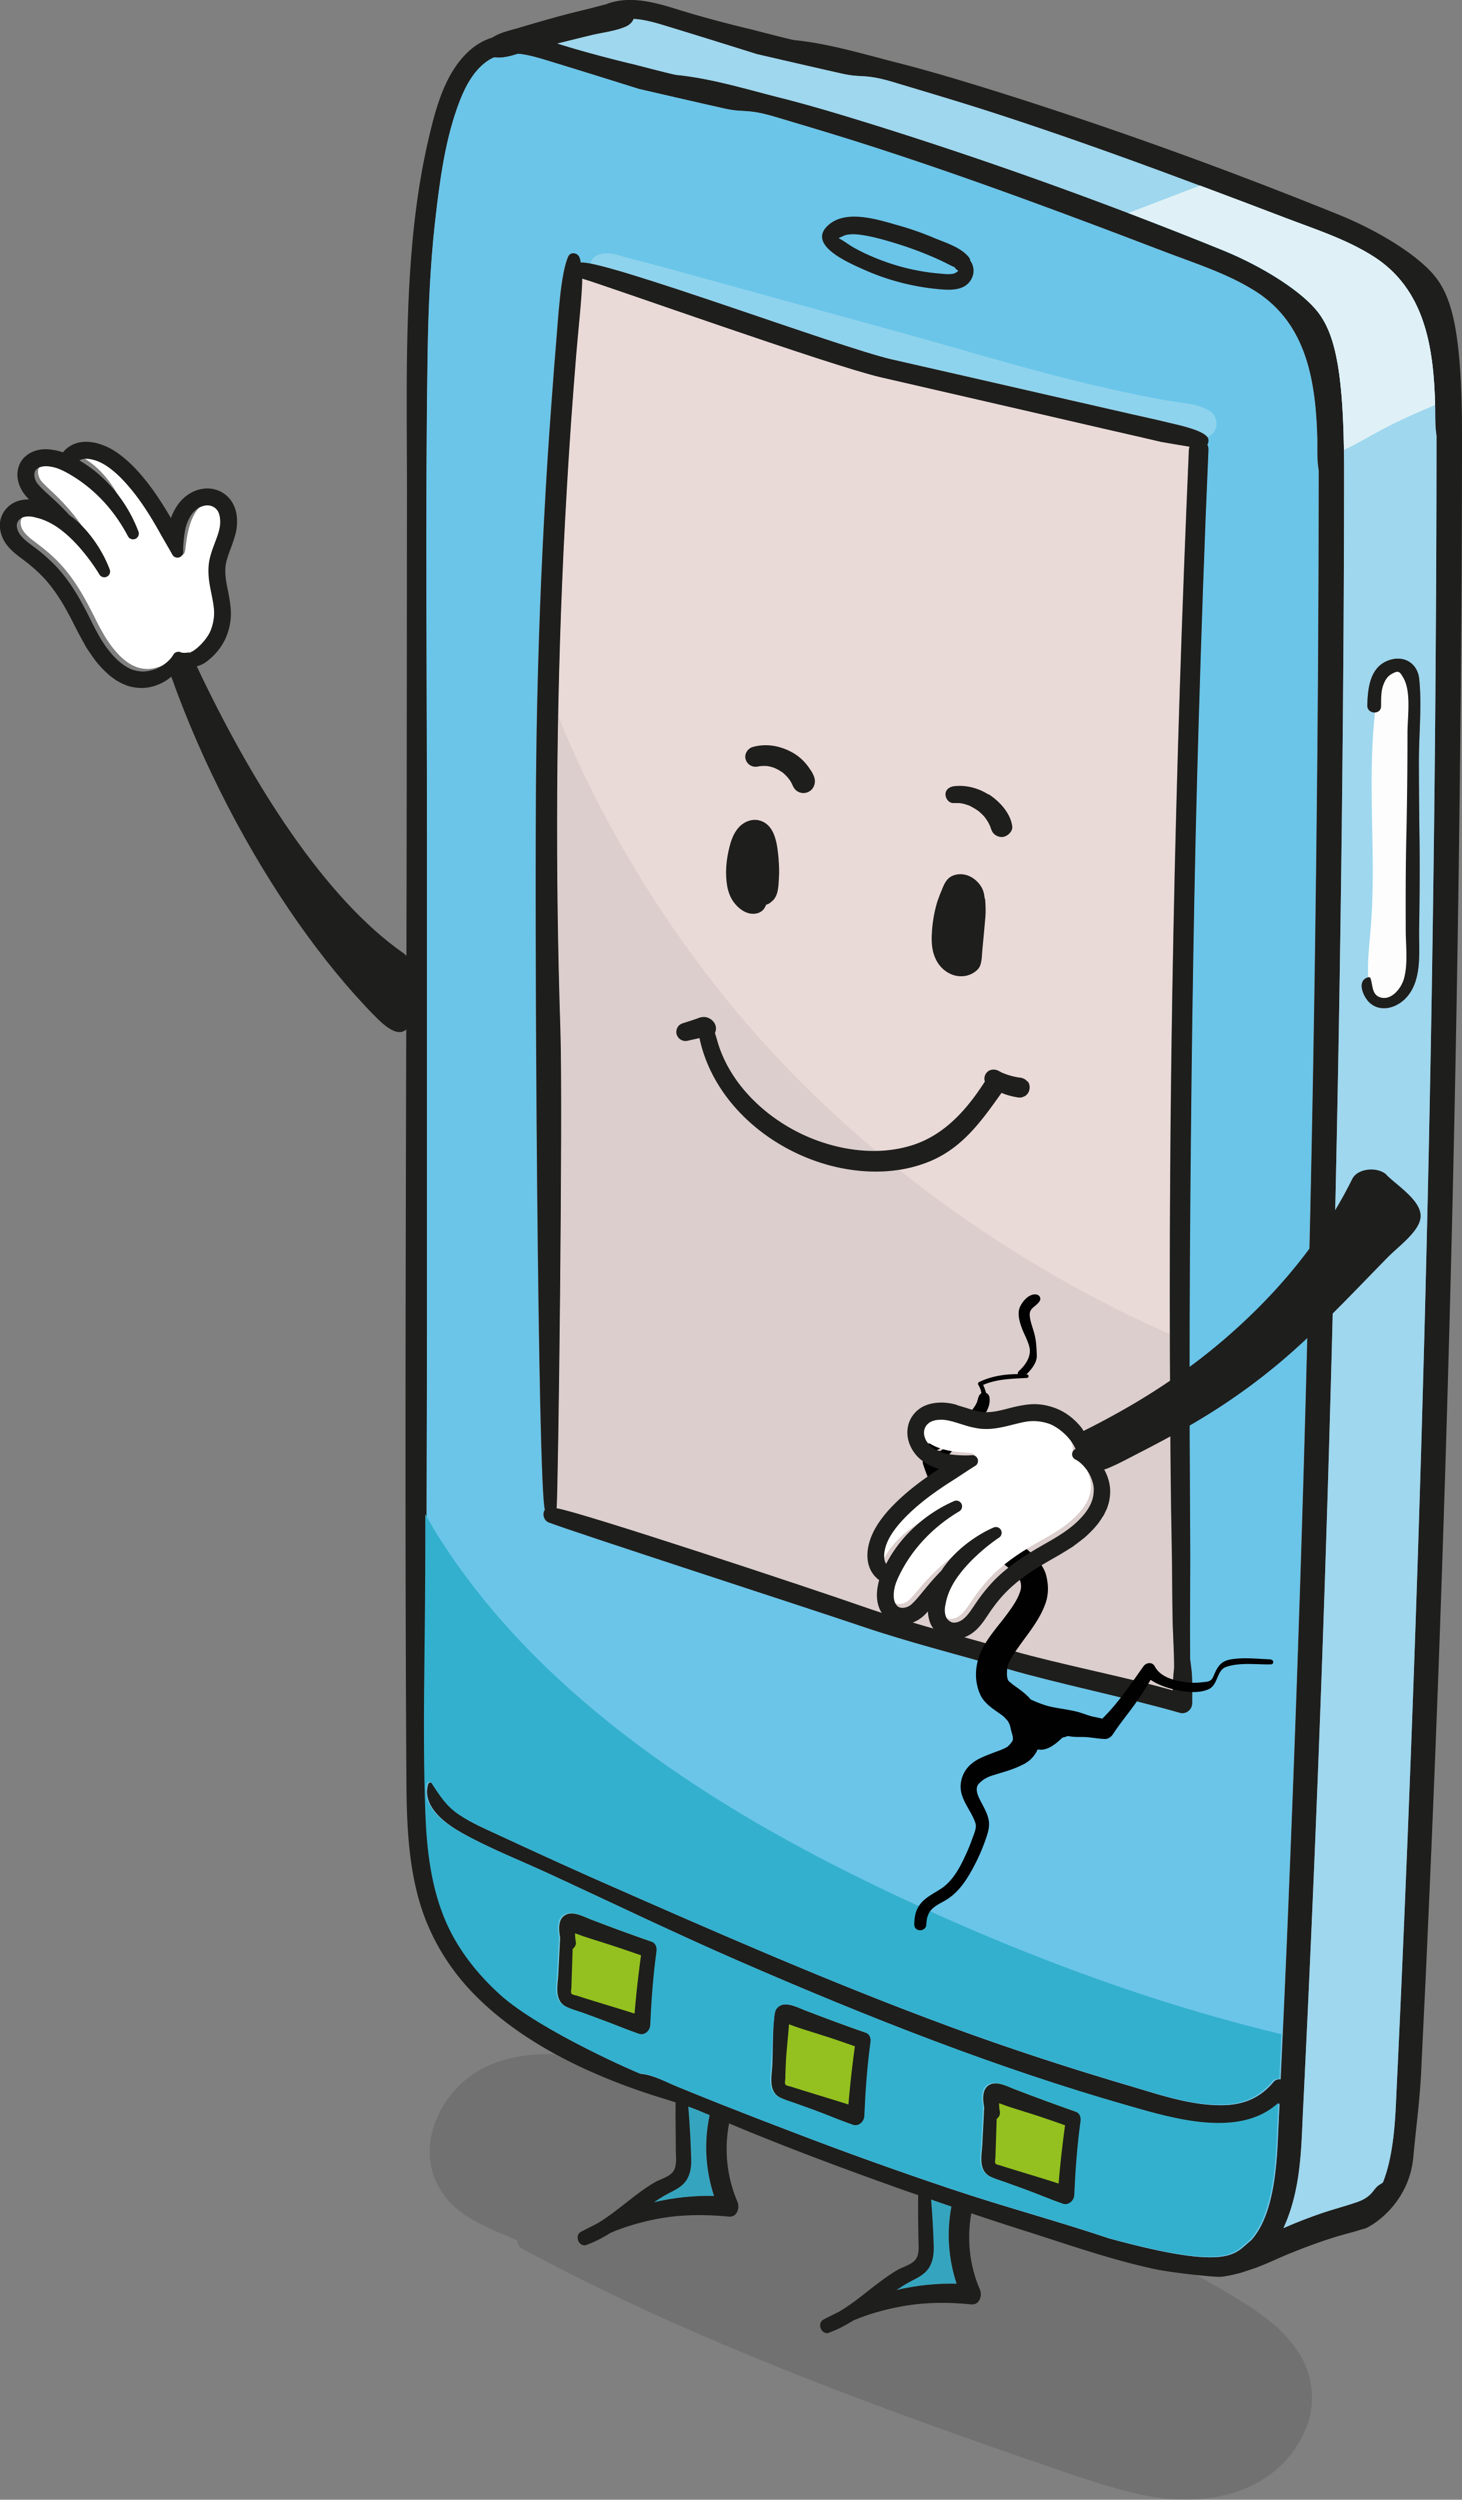 <svg id="Vrstva_1" xmlns="http://www.w3.org/2000/svg" viewBox="0 0 126.81 216.77"><rect x="0" y="0" width="126.81" height="216.77" fill="#808080" stroke="none"/><defs><style>.cls-1{fill:#fff}.cls-2{fill:#151127;stroke:#1e1e1c;stroke-linejoin:round}.cls-3{fill:#94c11f}.cls-4{opacity:.31}.cls-4,.cls-5{fill:#dff1f6}.cls-6,.cls-7{fill:#1e1e1c}.cls-8{fill:#35a5bf}.cls-9{fill:#fdfdfd}.cls-10{fill:#33b0cd}.cls-11{fill:#9a9999;opacity:.19}.cls-12{fill:#9ed7ee}.cls-13{fill:#eadad7}.cls-7{opacity:.15}.cls-14{fill:#010101}.cls-15{fill:#6ac5e9}</style></defs><path class="cls-7" d="M112.58 203.93c-1.48-2.31-3.91-3.78-6.22-5.16-5.36-3.2-11.04-5.84-16.83-8.15-5.94-2.37-11.99-4.45-18.03-6.52-6.03-2.06-12.12-4-18.36-5.3-3.42-.71-7.02-1.13-10.36.15-2.58.99-4.63 3.28-5.3 5.96-.7 2.8.37 5.45 2.74 7.09 1.33.92 2.89 1.52 4.36 2.17.1.04.19.08.29.13.01.28.13.55.44.71 11.42 6.17 23.58 11.02 35.77 15.42 3.02 1.09 6.04 2.15 9.08 3.19 2.97 1.02 5.95 2.1 9.03 2.75 5.28 1.12 11.37-.04 13.9-5.35 1.11-2.32.89-4.95-.49-7.1z"/><path class="cls-3" d="M56.94 169.22c-.29 2.11-.45 4.25-.54 6.38-.02.49-.49.94-.99.76-1.15-.39-2.26-.87-3.4-1.28-.52-.2-1.05-.39-1.57-.58-.49-.17-1.04-.31-1.5-.57-.98-.56-.67-1.82-.62-2.76.05-1.07.11-2.14.16-3.2-.12-.62-.16-1.35.2-1.75.65-.72 1.76-.09 2.48.19 1.75.67 3.51 1.32 5.28 1.93.41.14.55.48.5.88zm18.56 7.88c-.29 2.12-.44 4.26-.53 6.39-.02.48-.49.94-1 .76-1.14-.39-2.25-.87-3.39-1.29-.53-.19-1.05-.38-1.58-.57-.49-.18-1.03-.32-1.49-.57-.99-.56-.67-1.82-.63-2.77.06-1.06.54-2.04.6-3.11-.12-.61-.13-1.13.24-1.53.64-.73 1.29-.39 2.01-.12 1.75.67 3.5 1.33 5.28 1.94.4.14.55.47.49.87zm18.22 6.85c-.29 2.12-.45 4.26-.54 6.39-.02.48-.49.93-.99.76-1.15-.39-2.26-.88-3.4-1.29-.52-.19-1.05-.38-1.57-.57-.49-.18-1.04-.32-1.5-.58-.98-.56-.67-1.82-.62-2.76.05-1.07.11-2.13.16-3.2-.12-.62-.16-1.34.2-1.75.65-.72 1.76-.08 2.48.19 1.75.67 3.51 1.32 5.28 1.94.41.14.55.47.5.87z"/><path class="cls-6" d="M124.6 24.14c-1.38-1.86-4.88-4.06-8.45-5.51-9.83-3.98-19.89-7.62-30.01-10.79-2.8-.87-5.62-1.72-8.46-2.44-2.86-.73-5.83-1.63-8.77-1.92-.3-.03-3.7-.92-3.7-.92s-3.34-.77-6.59-1.79C56.57.13 54.45-.39 52.54.38c-.54.13-1.07.28-1.59.41-1 .24-2 .49-3 .77-.95.27-1.91.54-2.86.83-.76.23-1.7.41-2.39.87-.63.19-1.24.51-1.83 1-2.01 1.7-2.87 4.42-3.48 6.88-.82 3.28-1.33 6.63-1.63 9.99-.64 7.16-.46 14.39-.46 21.58-.01 7.48-.01 14.97-.02 22.45-.02 29.72-.21 59.44-.03 89.16.02 3.58.14 7.25 1.17 10.71.89 2.97 2.5 5.64 4.66 7.86 4.21 4.33 10.23 7.12 15.91 8.92.07.02.79.24 1.6.5.37.12.75.25 1.1.37.33.12.63.23.85.32.34.14.67.29 1.01.42.56.25 1.12.48 1.68.71.85.36 1.69.71 2.54 1.05 3.84 1.55 7.73 3 11.63 4.39.74.27 1.48.53 2.23.78.37.14.74.27 1.12.39.59.21 1.18.41 1.77.61.57.2 1.15.39 1.72.58 1.57.53 3.14 1.04 4.71 1.54 3.66 1.16 7.36 2.47 11.12 3.28 1.62.36 5.35.73 5.79.69.73-.05 1.87-.38 1.87-.38s1.06-.35 1.22-.41c1.29-.49 1.88-.82 3.16-1.33 1.32-.53 2.66-1.02 4.03-1.43.69-.2 1.42-.37 2.11-.61.06.15 3.94-1.76 4.34-6.25.22-2.43.55-4.81.67-7.23.14-2.99.29-5.98.43-8.97.56-12.3 1.06-24.61 1.46-36.92.82-24.61 1.33-49.23 1.55-73.86.06-6.76.11-13.57.11-22.26s-.82-11.79-2.21-13.65zM40.02 158.92c2.44 1.38 5.11 2.41 7.65 3.59 5.53 2.55 11.01 5.2 16.6 7.63 11 4.78 22.22 9.23 33.76 12.52 3.84 1.1 9.62 2.83 12.96-.26-.04.72-.06 1.44-.1 2.16-.12 2.63-.24 7.39-2.37 9.72-1.43 1.11-1.62 2.74-12.31-.17-4.53-1.52-9.16-2.76-13.69-4.28-4.53-1.52-9.03-3.13-13.49-4.84-2.23-.85-4.46-1.71-6.68-2.59-1.18-.47-2.36-.95-3.54-1.43-1.05-.43-2.1-1.03-3.24-1.14-.15-.02-8.64-3.7-12.09-6.81-1.93-1.75-3.56-3.79-4.63-6.17-1.35-3.02-1.73-6.38-1.85-9.65-.25-6.88-.03-13.79 0-20.67 0-7.16.04-14.31.04-21.46V72.65c.01-14.02-.16-28.06.06-42.08.06-3.78.22-7.56.64-11.32.4-3.5.87-7.24 2.16-10.54.52-1.32 1.28-2.73 2.51-3.5.15-.1.31-.17.46-.24.69.1 1.4-.1 2.08-.31.85.08 1.72.34 2.54.59 3.74 1.14 7.93 2.46 7.93 2.46s5.83 1.35 7.47 1.71c1.64.37 1.85-.03 4.34.71 2.89.86 5.78 1.72 8.65 2.65 5.75 1.86 11.44 3.9 17.1 6.01 2.75 1.02 5.5 2.07 8.25 3.12 2.59.98 5.3 1.85 7.66 3.34 4.55 2.88 5.26 8.03 5.38 13 0 .74-.03 1.7.12 2.55 0 5.68-.03 11.35-.06 17.03-.08 11.9-.23 23.79-.44 35.69-.43 23.71-1.14 47.41-2.11 71.1-.21 5.23-.45 10.46-.69 15.69-.22-.02-.45.03-.62.24-1.44 1.72-3.22 2.14-5.42 1.98-2.32-.16-4.58-.91-6.79-1.57-5.3-1.56-10.57-3.27-15.76-5.18-10.41-3.83-20.58-8.31-30.73-12.78a531.75 531.75 0 0 1-8.43-3.84c-1.17-.54-2.37-1.05-3.44-1.77-1.07-.71-1.66-1.65-2.35-2.71-.1-.16-.36-.14-.41.06-.54 1.88 1.43 3.36 2.89 4.18zm84.52-104.11c-.07 11.9-.22 23.8-.43 35.69-.43 23.71-1.14 47.41-2.11 71.1-.27 6.65-.56 13.3-.88 19.95-.09 2-.19 5.25-1.17 7.71-.02.01-.03.02-.04.03-.06.05-.36.21-.49.35-.17.17-.3.37-.46.55-.35.37-.74.59-1.22.76-1.12.39-2.28.68-3.4 1.08-1 .35-2.02.75-3.02 1.19.47-1.01.81-2.1 1.04-3.17.52-2.38.55-4.81.67-7.23a2837.903 2837.903 0 0 0 1.89-45.89c.82-24.61 1.33-49.23 1.55-73.86.06-6.76.11-13.57.11-22.26s-.82-11.79-2.2-13.65c-1.39-1.86-4.88-4.07-8.46-5.51-9.83-3.99-19.89-7.62-30.01-10.79-2.8-.87-5.62-1.73-8.46-2.44-2.86-.73-5.83-1.63-8.77-1.92-.3-.03-3.7-.92-3.7-.92s-3.34-.77-6.59-1.79c-.02 0-.03-.01-.05-.01.04-.01.07-.02.1-.03.97-.23 1.93-.48 2.9-.71.94-.22 2-.34 2.89-.71.34-.14.61-.38.73-.69.92.05 1.86.32 2.75.59 3.74 1.14 7.93 2.46 7.93 2.46s5.83 1.35 7.47 1.71c1.64.37 1.85-.03 4.34.71 2.89.87 5.78 1.72 8.65 2.65 5.75 1.86 11.44 3.9 17.09 6.01 2.76 1.03 5.51 2.07 8.26 3.12 2.59.99 5.3 1.85 7.65 3.34 4.56 2.88 5.26 8.03 5.38 13 .02.74-.02 1.7.12 2.55 0 5.68-.02 11.36-.06 17.03z"/><path class="cls-12" d="M124.48 35.23c-.12-4.97-.82-10.12-5.38-13-2.35-1.49-5.06-2.35-7.65-3.34-2.75-1.05-5.5-2.09-8.26-3.12-5.65-2.11-11.34-4.15-17.09-6.01-2.87-.93-5.76-1.78-8.65-2.65-2.49-.74-2.7-.34-4.34-.71-1.64-.36-7.47-1.71-7.47-1.71s-4.19-1.32-7.93-2.46c-.89-.27-1.83-.54-2.75-.59-.12.31-.39.55-.73.69-.89.37-1.95.49-2.89.71-.97.23-1.93.48-2.9.71-.03 0-.06.02-.1.03.02 0 .03.01.05.01 3.25 1.02 6.59 1.79 6.59 1.79s3.4.89 3.7.92c2.94.29 5.91 1.19 8.77 1.92 2.84.71 5.66 1.57 8.46 2.44 10.12 3.17 20.18 6.8 30.01 10.79 3.58 1.44 7.07 3.65 8.46 5.51 1.38 1.86 2.2 4.96 2.2 13.65s-.05 15.5-.11 22.26c-.22 24.63-.73 49.25-1.55 73.86a2837.903 2837.903 0 0 1-1.89 45.89c-.12 2.42-.15 4.85-.67 7.23-.23 1.07-.57 2.16-1.04 3.17 1-.44 2.02-.84 3.02-1.19 1.12-.4 2.28-.69 3.4-1.08.48-.17.87-.39 1.22-.76.16-.18.29-.38.46-.55.13-.14.43-.3.49-.35 0-.01.02-.02.04-.03.98-2.46 1.08-5.71 1.17-7.71.32-6.65.61-13.3.88-19.95.97-23.69 1.68-47.39 2.11-71.1.21-11.89.36-23.79.43-35.69.04-5.67.06-11.35.06-17.03-.14-.85-.1-1.81-.12-2.55zm-1.35 38.07c.02 2.48 0 4.95-.04 7.43-.02 1.81.25 4.13-.99 5.64-.77.95-2.23 1.5-3.26.62-.58-.49-1.24-1.98-.13-2.25.08-.01.15.04.17.11.2.58.1 1.41.84 1.64.96.3 1.79-.77 2.03-1.54.4-1.31.18-2.94.18-4.29-.01-2.81-.01-5.61.06-8.42a416 416 0 0 0 .09-8.66c0-1.4.34-3.54-.34-4.77-.34-.59-.43-.7-1.02-.37-.37.2-.57.53-.72.92-.23.58-.2 1.27-.21 1.89-.01.76-1.2.69-1.19-.07.03-1.5.23-3.35 1.86-3.92 1.31-.47 2.5.25 2.64 1.63.23 2.27-.02 4.7-.03 6.98 0 2.48.03 4.96.06 7.43z"/><path class="cls-15" d="M114.26 38.25c-.12-4.97-.83-10.12-5.38-13-2.36-1.49-5.07-2.36-7.66-3.34-2.75-1.05-5.5-2.1-8.25-3.12-5.66-2.11-11.35-4.15-17.1-6.01-2.87-.93-5.76-1.79-8.65-2.65-2.49-.74-2.7-.34-4.34-.71-1.64-.36-7.47-1.71-7.47-1.71s-4.19-1.32-7.93-2.46c-.82-.25-1.69-.51-2.54-.59-.68.21-1.39.41-2.08.31-.15.07-.31.14-.46.24-1.23.77-1.99 2.18-2.51 3.5-1.29 3.3-1.76 7.04-2.16 10.54-.42 3.76-.58 7.54-.64 11.32-.22 14.02-.05 28.06-.06 42.08v42.42c0 7.15-.03 14.3-.04 21.46-.02 6.88-.24 13.79 0 20.67.12 3.27.5 6.63 1.85 9.65 1.07 2.38 2.7 4.42 4.63 6.17 3.45 3.11 11.94 6.79 12.09 6.81 1.14.11 2.19.71 3.24 1.14 1.18.48 2.36.96 3.54 1.43 2.22.88 4.45 1.74 6.68 2.59 4.46 1.71 8.96 3.32 13.49 4.84 4.53 1.52 9.16 2.76 13.69 4.28 10.69 2.91 10.88 1.28 12.31.17 2.13-2.33 2.25-7.09 2.37-9.72.04-.72.06-1.44.1-2.16-3.34 3.09-9.12 1.36-12.96.26-11.54-3.29-22.76-7.74-33.76-12.52-5.59-2.43-11.07-5.08-16.6-7.63-2.54-1.18-5.21-2.21-7.65-3.59-1.46-.82-3.43-2.3-2.89-4.18.05-.2.31-.22.41-.06.69 1.06 1.28 2 2.35 2.71 1.07.72 2.27 1.23 3.44 1.77 2.8 1.3 5.61 2.59 8.43 3.84 10.15 4.47 20.32 8.95 30.73 12.78 5.19 1.91 10.46 3.62 15.76 5.18 2.21.66 4.47 1.41 6.79 1.57 2.2.16 3.98-.26 5.42-1.98.17-.21.4-.26.62-.24.24-5.23.48-10.46.69-15.69.97-23.69 1.68-47.39 2.11-71.1.21-11.9.36-23.79.44-35.69.03-5.68.05-11.35.06-17.03-.15-.85-.11-1.81-.12-2.55zm-29.05 147.7c.05-1.07.11-2.13.16-3.2-.12-.62-.16-1.34.2-1.75.65-.72 1.76-.08 2.48.19 1.75.67 3.51 1.32 5.28 1.94.41.14.55.47.5.87-.29 2.12-.45 4.26-.54 6.39-.02.48-.49.93-.99.76-1.15-.39-2.26-.88-3.4-1.29-.52-.19-1.05-.38-1.57-.57-.49-.18-1.04-.32-1.5-.58-.98-.56-.67-1.82-.62-2.76zm-18.22-6.85c.06-1.06.11-2.13.17-3.2-.12-.61.16-1.18.53-1.58.64-.73 1.43-.25 2.15.02 1.75.67 3.5 1.33 5.28 1.94.4.14.55.47.49.87-.29 2.12-.44 4.26-.53 6.39-.02.48-.49.94-1 .76-1.14-.39-2.25-.87-3.39-1.29-.53-.19-1.05-.38-1.58-.57-.49-.18-1.03-.32-1.49-.57-.99-.56-.67-1.82-.63-2.77zm-18.56-7.88c.05-1.07.11-2.14.16-3.2-.12-.62-.16-1.35.2-1.75.65-.72 1.76-.09 2.48.19 1.75.67 3.51 1.32 5.28 1.93.41.14.55.48.5.88-.29 2.11-.45 4.25-.54 6.38-.02.49-.49.94-.99.76-1.15-.39-2.26-.87-3.4-1.28-.52-.2-1.05-.39-1.57-.58-.49-.17-1.04-.31-1.5-.57-.98-.56-.67-1.82-.62-2.76zM71.91 19.47c1.57-1.32 4.31-.4 6.02.08 1.07.3 2.11.67 3.13 1.1.98.41 2.32.81 2.99 1.68.06.08.09.18.1.27.37.49.4 1.19.01 1.75-.63.93-1.93.8-2.9.71-2.19-.22-4.32-.78-6.33-1.68-1.24-.56-5.1-2.16-3.02-3.91zm32.05 42.85c-.42 13.75-.61 27.51-.73 41.27-.06 6.96-.08 13.92-.06 20.88.01 3.48.04 6.96.05 10.44 0 1.82-.02 4.44-.02 6.26 0 1.03-.11 2.02-.24 3.01.19.11.34.31.37.61.1.97.07 1.94.06 2.91-.01.55-.54.98-1.08.82-4.42-1.28-10.53-2.52-14.96-3.81-4.23-1.23-8.54-2.3-12.71-3.72-4.08-1.39-25.08-8.2-27.07-8.98-.44-.18-.56-.78-.32-1.09-.61-1.75-.93-51.29-.75-65.19.09-6.9.31-13.81.68-20.71.18-3.45.4-6.89.66-10.34.12-1.72.26-3.44.4-5.16.14-1.57.36-5.89 1.05-7.31.21-.42.84-.28.96.13.08.28.06.13.1.42 2.09-.24 22.44 7.36 26.98 8.4 4.54 1.03 9.08 2.07 13.62 3.11L98 35.88c1.14.26 2.28.5 3.41.78.65.16 3.1.65 3.36 1.35.06.18.03.38-.07.54.06.12.11.25.1.42-.34 7.78-.61 15.57-.84 23.35z"/><path class="cls-15" d="M84.16 24.35c-.63.93-1.93.8-2.9.71-2.19-.22-4.32-.78-6.33-1.68-1.24-.56-5.1-2.16-3.02-3.91 1.57-1.32 4.31-.4 6.02.08 1.07.3 2.11.67 3.13 1.1.98.41 2.32.81 2.99 1.68.06.08.09.18.1.27.37.49.4 1.19.01 1.75z"/><path class="cls-13" d="M103.11 38.97c-1.21 27.82-1.82 55.66-1.62 83.51.02 3.81.05 7.62.13 11.44.04 1.98.04 4.77.08 6.76.03 1.23.19 2.4.37 3.59-.13.12-.23.29-.26.52-.07.6-.09 1.19-.11 1.79-4.07-1.16-9.84-2.27-13.92-3.44-4.3-1.23-8.69-2.34-12.92-3.82-4.13-1.45-24.74-8.29-26.6-8.53.14-1.51.55-34.47.33-41.38-.45-13.81-.38-27.63.26-41.43.18-3.78.4-7.55.66-11.33.14-1.97.29-3.94.45-5.9.09-1.23.54-5.36.52-6.6 2.07.6 21.53 7.55 25.91 8.56l13.12 3.02 6.32 1.46 3.41.78c.48.11.97.23 1.45.34.22.04 1.79.31 2.48.42-.02.08-.05.15-.06.24z"/><path class="cls-6" d="M83.08 23.44s-.09-.04 0 0zm1.07-.84c0-.09-.04-.19-.1-.27-.67-.87-2.01-1.27-2.99-1.68-1.02-.43-2.06-.8-3.13-1.1-1.71-.48-4.45-1.4-6.02-.08-2.08 1.75 1.78 3.35 3.02 3.91 2.01.9 4.14 1.46 6.33 1.68.97.09 2.27.22 2.9-.71.39-.56.36-1.26-.01-1.75zm-1.1.96c-.15.09-.25.16-.44.19-.4.06-.85-.01-1.25-.04-1.01-.09-2-.27-2.98-.52-.98-.26-1.94-.59-2.87-1-.49-.21-.97-.45-1.44-.71-.43-.24-.82-.56-1.25-.78-.03-.02-.04-.04-.06-.06l.03-.03c.2-.04.4-.2.62-.24.42-.09.87-.06 1.29 0 .99.14 1.97.42 2.92.71.99.3 1.97.65 2.93 1.05.48.2.95.41 1.42.64.28.14.55.29.83.4.05.09.12.17.22.24s.01.01.01.01c.01 0 .02 0 .03.01.04.03.06.08-.02.13zm10.28 159.57c-1.77-.62-3.53-1.27-5.28-1.94-.72-.27-1.83-.91-2.48-.19-.36.41-.32 1.13-.2 1.75-.05 1.07-.11 2.13-.16 3.2-.05.94-.36 2.2.62 2.76.46.26 1.01.4 1.5.58.52.19 1.05.38 1.57.57 1.14.41 2.25.9 3.4 1.29.5.17.97-.28.99-.76.09-2.13.25-4.27.54-6.39.05-.4-.09-.73-.5-.87zm-1.52 6.22c-1.65-.54-3.33-1.02-4.99-1.55-.1-.04-.42-.08-.48-.19-.07-.11 0-.4 0-.52.02-.5.03-.99.05-1.49l.06-1.86c.19-.13.33-.36.27-.66a3.36 3.36 0 0 1-.06-.63v-.06c.36.12.71.26 1.06.37.58.18 1.17.37 1.75.55.98.31 1.95.65 2.91.99-.23 1.68-.42 3.36-.56 5.05zm-16.69-13.07c-1.78-.61-3.53-1.27-5.28-1.94-.72-.27-1.84-.91-2.48-.18-.37.4-.31 3.88-.37 4.94-.04.95-.36 2.21.63 2.77.46.25 1 .39 1.49.57.53.19 1.05.38 1.58.57 1.14.42 2.25.9 3.39 1.29.51.18.98-.28 1-.76.09-2.13.24-4.27.53-6.39.06-.4-.09-.73-.49-.87zm-1.52 6.22c-1.66-.53-3.33-1.02-4.99-1.55-.11-.03-.42-.08-.49-.19s-.01-.4 0-.52c0-.5.03-.99.05-1.49.02-.62.26-2.93.26-3.15v-.06c.35.13.71.26 1.05.37.59.19 1.17.37 1.76.56.98.3 1.94.64 2.91.98-.23 1.68-.42 3.36-.56 5.05zm-17.05-14.11c-1.77-.61-3.53-1.26-5.28-1.93-.72-.28-1.83-.91-2.48-.19-.36.4-.32 1.13-.2 1.75-.05 1.06-.11 2.13-.16 3.2-.05.94-.36 2.2.62 2.76.46.26 1.01.4 1.5.57.52.19 1.05.38 1.57.58 1.14.41 2.25.89 3.4 1.28.5.18.97-.27.99-.76.09-2.13.25-4.27.54-6.38.05-.4-.09-.74-.5-.88zm-1.52 6.22c-1.65-.53-3.33-1.01-4.99-1.55-.1-.03-.42-.08-.48-.19-.07-.1 0-.39 0-.52.02-.49.03-.99.05-1.48l.06-1.87c.19-.13.33-.36.27-.65-.04-.21-.06-.42-.06-.64v-.06c.36.13.71.26 1.06.37.58.19 1.17.37 1.75.56.98.31 1.95.65 2.91.98-.23 1.68-.42 3.36-.56 5.05z"/><path class="cls-8" d="M82.97 198.04c-1.76-.04-3.53.15-5.23.55.41-.27.82-.54 1.26-.77.56-.29 1.13-.55 1.51-1.08.4-.56.48-1.26.47-1.93-.04-1.36-.12-2.72-.23-4.07.59.21 1.18.41 1.77.61-.43 2.26-.26 4.53.45 6.69z"/><path class="cls-6" d="M84.23 199.83c-2.09-.21-4.19-.19-6.26.22-1.32.25-2.67.63-3.94 1.17-.63.39-1.27.74-1.96 1s-.1.05-.15.07c-.67.24-1.11-.83-.48-1.15.45-.23.9-.46 1.35-.68 1.76-1.04 3.22-2.52 4.98-3.57.48-.29 1.16-.45 1.56-.85.46-.46.34-1.3.33-1.89-.02-1.27-.04-2.53-.02-3.8v-.67c.01-.68.99-.66 1.05 0 .03.35.05.7.07 1.06.11 1.35.19 2.71.23 4.07.01.67-.07 1.37-.47 1.93-.38.53-.95.79-1.51 1.08-.44.23-.85.5-1.26.77 1.7-.4 3.47-.59 5.23-.55-.71-2.16-.88-4.43-.45-6.69 0-.11.04-.23.06-.34.25-1.13 1.98-.65 1.74.48-.03.15-.06.29-.08.44-.4 2.21-.16 4.53.74 6.6.23.53-.02 1.38-.75 1.3z"/><path class="cls-8" d="M61.93 190.43c-1.76-.04-3.53.15-5.23.55.41-.28.83-.54 1.26-.77.56-.29 1.14-.55 1.52-1.08.4-.56.48-1.26.46-1.93-.04-1.51-.13-3.02-.25-4.52.33.12.63.23.85.32.34.14.67.29 1.01.42-.51 2.35-.36 4.75.38 7.01z"/><path class="cls-6" d="M63.2 192.22c-2.1-.21-4.19-.19-6.27.21-1.31.26-2.67.64-3.94 1.18-.62.39-1.27.74-1.96 1s-.09.05-.15.06c-.67.25-1.1-.82-.48-1.14.45-.24.91-.46 1.36-.69 1.75-1.03 3.21-2.51 4.97-3.56.48-.29 1.17-.45 1.56-.85.46-.46.34-1.3.33-1.89 0-1.41-.04-2.82-.02-4.23v-.24c.01-.68 1-.66 1.05 0 .02.2.03.41.05.61.12 1.5.21 3.01.25 4.52.02.67-.06 1.37-.46 1.93-.38.53-.96.79-1.52 1.08-.43.23-.85.49-1.26.77 1.7-.4 3.47-.59 5.23-.55-.74-2.26-.89-4.66-.38-7.01v-.02c.24-1.13 1.97-.65 1.73.47-.02.09-.04.17-.05.26-.44 2.27-.2 4.66.72 6.79.23.53-.02 1.38-.75 1.3z"/><path class="cls-11" d="M101.63 133.92c-.08-3.82-.11-7.63-.13-11.44-.02-2.26-.02-4.52-.02-6.78-1.7-.75-3.38-1.53-5.03-2.37-13.58-6.92-26.07-16.85-35.3-29.03-4.69-6.18-8.71-12.92-11.82-20.03-.31-.7-.6-1.41-.89-2.12-.17 9.08-.12 18.17.17 27.26.22 6.91-.19 39.87-.33 41.38 1.86.24 22.47 7.08 26.6 8.53 4.23 1.48 8.62 2.59 12.92 3.82 4.08 1.17 9.85 2.28 13.92 3.44.02-.6.04-1.19.11-1.79.03-.23.13-.4.26-.52-.18-1.19-.34-2.36-.37-3.59-.04-1.99-.04-4.78-.08-6.76z"/><path class="cls-6" d="M89.11 93.79c-.18-.23-.41-.32-.69-.35h-.03c-.47-.07-.94-.2-1.38-.38-.07-.03-.14-.06-.21-.1-.05-.03-.1-.05-.15-.08-.23-.12-.44-.16-.69-.1-.41.1-.66.56-.55.96 0 .02.01.03.02.04-1.59 2.48-3.58 4.74-6.5 5.59-2.75.81-5.79.43-8.43-.61-2.55-1.01-4.91-2.74-6.53-4.96-.81-1.11-1.43-2.34-1.79-3.67-.04-.13-.09-.33-.17-.54.05-.11.08-.23.09-.36.02-.48-.34-.87-.78-1-.34-.1-.65 0-.96.15l.21-.09c-.44.16-.89.3-1.33.44-.2.06-.37.18-.47.36-.1.17-.14.42-.08.61.14.42.54.65.97.55.33-.08.67-.15 1.01-.23 1.18 5.54 6.06 9.68 11.4 11.07 2.83.73 5.93.74 8.65-.41 2.81-1.19 4.46-3.53 6.15-5.91.03.01.06.03.09.04.4.16.82.27 1.24.34.16.04.31.04.47 0l.21-.09c.24-.13.39-.38.42-.65a.84.84 0 0 0-.17-.65zM85.74 68.9c-.87-.56-1.97-.85-3-.72-.38.05-.75.3-.73.73.02.38.32.76.73.73h.33a1.368 1.368 0 0 1 .33.03c.05 0 .1.02.14.03.11.02.21.05.31.09.02 0 .16.05.24.08l.06.03c.04.02.09.04.13.07.19.1.38.22.56.34.04.03.07.06.11.09.08.07.16.15.24.22.08.08.15.16.22.24.01.01.05.07.07.08v.02c.14.18.25.37.34.56.02.04.11.17.03.05-.08-.11 0 .01.02.05.06.17.11.34.2.5.19.35.67.55 1.05.43.35-.11.73-.48.68-.89-.15-1.15-1.1-2.17-2.04-2.78zm-15.43-2.11c-.15-.25-.33-.48-.53-.7-.35-.39-.8-.72-1.27-.95-1-.5-2.14-.67-3.22-.36-.44.12-.76.63-.61 1.08.15.47.6.71 1.08.61l.15-.03c.1 0 .2-.02.3-.02.09 0 .19 0 .28.01h.05c.02 0 .05 0 .07.01.2.04.39.09.57.16l.05.02s.05.02.07.03c.09.05.19.09.28.15l.24.15c.02.02.05.03.07.05l.03.02c.15.13.29.27.42.42.02.02.04.05.06.07-.03-.04-.05-.07.01.02s.02.03.04.04a.138.138 0 0 1-.03-.04c.06.08.11.17.17.26.05.08.09.17.13.25 0 .02 0 .01.01.02.07.16.14.3.27.43.28.28.71.36 1.08.2.37-.16.58-.5.6-.9.02-.35-.18-.72-.37-1.02z"/><path class="cls-6" d="M68.4 67.52l.02.02v-.02zm17.06 10.59c0-.09-.03-.18-.06-.25-.03-.39-.14-.77-.38-1.1-.51-.71-1.37-1.14-2.25-.87-.55.17-.78.57-.99 1.06-.17.4-.33.8-.47 1.21-.24.78-.39 1.59-.46 2.4-.06.73-.08 1.53.16 2.23.27.81.82 1.46 1.64 1.75.75.26 1.6.1 2.16-.48.39-.41.34-1.18.4-1.72.04-.46.09-.91.13-1.37.04-.48.09-.96.13-1.43.04-.47.02-.96-.01-1.43zm-17.92-3.6c-.12-1.18-.25-2.91-1.59-3.34-.68-.22-1.41.07-1.88.59-.42.47-.64 1.06-.79 1.66-.29 1.11-.4 2.32-.2 3.45.09.48.27.97.56 1.36.4.55 1.06 1.06 1.78 1.01.53-.03.87-.33 1.03-.78.16-.04.3-.12.43-.24.63-.43.64-1.34.68-2.04.04-.56.02-1.12-.03-1.68z"/><path class="cls-10" d="M37.43 154.63c.69 1.06 1.28 2 2.35 2.71 1.07.72 2.27 1.23 3.44 1.77 2.8 1.3 5.61 2.59 8.43 3.84 10.15 4.47 20.32 8.95 30.73 12.78 5.19 1.91 10.46 3.62 15.76 5.18 2.21.66 4.47 1.41 6.79 1.57 2.2.16 3.98-.26 5.42-1.98.17-.21.4-.26.62-.24.06-1.28.11-2.57.17-3.86-3.77-.91-7.51-1.96-11.2-3.16-8.47-2.74-16.74-6.17-24.74-10.07-7.42-3.62-14.61-7.77-21.14-12.82-6.3-4.87-11.99-10.61-16.21-17.39-.34-.54-.64-1.1-.96-1.65 0 1.73 0 3.45-.01 5.17-.02 6.88-.24 13.79.01 20.67.12 3.27.5 6.63 1.85 9.65 1.07 2.38 2.7 4.42 4.63 6.17 3.45 3.11 11.94 6.79 12.09 6.81 1.14.11 2.19.71 3.24 1.14 1.18.48 2.36.96 3.54 1.43 2.22.88 4.45 1.74 6.68 2.59 4.46 1.71 8.96 3.32 13.49 4.84 4.53 1.52 9.16 2.76 13.69 4.28 10.69 2.91 10.88 1.28 12.31.17 2.13-2.33 2.25-7.09 2.37-9.72.04-.72.06-1.44.1-2.16-3.34 3.09-9.12 1.36-12.96.26-11.54-3.29-22.76-7.74-33.76-12.52-5.59-2.43-11.07-5.08-16.6-7.63-2.54-1.18-5.21-2.21-7.65-3.59-1.46-.82-3.43-2.3-2.89-4.18.05-.2.31-.22.41-.06zM85.1 185.9c.05-1.07.11-2.13.16-3.2-.12-.62-.16-1.34.2-1.75.65-.72 1.76-.08 2.48.19 1.75.67 3.51 1.32 5.28 1.94.41.14.55.47.5.87-.29 2.12-.45 4.26-.54 6.39-.02.48-.49.93-.99.76-1.15-.39-2.26-.88-3.4-1.29-.52-.19-1.05-.38-1.57-.57-.49-.18-1.04-.32-1.5-.58-.98-.56-.67-1.82-.62-2.76zm-18.22-6.85c.06-1.06.11-2.13.17-3.2.15-.76 0-1.31.36-1.71.64-.73 1.6-.12 2.32.15 1.75.67 3.5 1.33 5.28 1.94.4.14.55.47.49.87-.29 2.12-.44 4.26-.53 6.39-.02.48-.49.94-1 .76-1.14-.39-2.25-.87-3.39-1.29-.53-.19-1.05-.38-1.58-.57-.49-.18-1.03-.32-1.49-.57-.99-.56-.67-1.82-.63-2.77zm-18.56-7.88c.05-1.07.11-2.14.16-3.2-.12-.62-.16-1.35.2-1.75.65-.72 1.76-.09 2.48.19 1.75.67 3.51 1.32 5.28 1.93.41.14.55.48.5.88-.29 2.11-.45 4.25-.54 6.38-.02.49-.49.94-.99.76-1.15-.39-2.26-.87-3.4-1.28-.52-.2-1.05-.39-1.57-.58-.49-.17-1.04-.31-1.5-.57-.98-.56-.67-1.82-.62-2.76z"/><path class="cls-5" d="M114.38 27.14c1.28 1.73 2.08 4.53 2.19 11.87.96-.43 1.89-.99 2.79-1.48 1.65-.91 3.38-1.68 5.12-2.41-.13-4.94-.85-10.05-5.38-12.91-2.35-1.49-5.06-2.35-7.65-3.34-2.45-.94-4.9-1.86-7.36-2.78-2.08.8-4.15 1.59-6.23 2.38 2.7 1.03 5.39 2.08 8.06 3.16 3.58 1.44 7.07 3.65 8.46 5.51z"/><path class="cls-9" d="M122.51 59.53c-.19-1.47-2.54-2.17-2.87-.39-.83 4.54-.69 9.13-.6 13.73.05 2.23.05 4.46-.08 6.7-.14 2.34-.58 4.62-.05 6.94.34 1.47 2.34 1.02 2.47-.29.37-.23.64-.63.66-1.19.12-4.32.26-8.64.36-12.96.05-2.12.1-4.24.14-6.36.05-2.05.23-4.15-.03-6.19z"/><path class="cls-6" d="M123.09 80.73c-.02 1.81.25 4.13-.99 5.64-.77.95-2.23 1.5-3.26.62-.58-.49-1.24-1.98-.13-2.25.08-.01.15.04.17.11.2.58.1 1.41.84 1.64.96.3 1.79-.77 2.03-1.54.4-1.31.18-2.94.18-4.29-.01-2.81-.01-5.61.06-8.42a416 416 0 0 0 .09-8.66c0-1.4.34-3.54-.34-4.77-.34-.59-.43-.7-1.02-.37-.37.2-.57.53-.72.92-.23.58-.2 1.27-.21 1.89-.01.76-1.2.69-1.19-.07.03-1.5.23-3.35 1.86-3.92 1.31-.47 2.5.25 2.64 1.63.23 2.27-.02 4.7-.03 6.98 0 2.48.03 4.96.06 7.43.02 2.48 0 4.95-.04 7.43z"/><path class="cls-4" d="M104.89 35.63c-.97-.63-2.2-.65-3.32-.84-1.1-.19-2.2-.4-3.29-.63-2.29-.47-4.57-1.02-6.83-1.6-4.46-1.16-8.88-2.5-13.32-3.72l-13.41-3.69c-2.23-.62-4.47-1.23-6.7-1.85-1.12-.31-2.24-.6-3.36-.88-1-.25-2.14-.8-3.06-.15-.23.16-.45.49-.32.79.44 1.04 1.25 1.15 2.28 1.49 1.1.37 2.21.71 3.32 1.05 2.22.67 4.44 1.33 6.67 1.99 4.6 1.38 9.2 2.76 13.8 4.13 4.57 1.37 9.16 2.73 13.78 3.92 2.19.57 4.39 1.06 6.6 1.49 1.1.21 2.2.41 3.3.6 1.17.19 2.42.56 3.58.22 1.08-.32 1.22-1.73.3-2.33z"/><path class="cls-6" d="M103.98 62.33c.23-7.78.5-15.57.84-23.35 0-.17-.04-.3-.1-.42.1-.16.13-.36.07-.54-.26-.7-2.71-1.19-3.36-1.35-1.13-.28-2.27-.52-3.41-.78l-7.05-1.61c-4.54-1.04-9.08-2.08-13.62-3.11-4.54-1.04-24.89-8.64-26.98-8.4-.04-.29-.02-.14-.1-.42-.12-.41-.75-.55-.96-.13-.69 1.42-.91 5.74-1.05 7.31-.14 1.72-.28 3.44-.4 5.16-.26 3.45-.48 6.89-.66 10.34-.37 6.9-.59 13.81-.68 20.71-.18 13.9.14 63.44.75 65.19-.24.31-.12.91.32 1.09 1.99.78 22.99 7.59 27.07 8.98 4.17 1.42 8.48 2.49 12.71 3.72 4.43 1.29 10.54 2.53 14.96 3.81.54.16 1.07-.27 1.08-.82 0-.97.04-1.94-.06-2.91-.03-.3-.12-.92-.12-.92s-.01-1.67-.01-2.7c0-1.82.02-4.44.02-6.26-.01-3.48-.04-6.96-.05-10.44-.02-6.96 0-13.92.06-20.88.12-13.76.31-27.52.73-41.27zm-.85-23.35c-1.21 27.82-1.82 55.66-1.62 83.51.02 3.81.05 7.62.13 11.44.04 1.98.04 4.77.08 6.76.03 1.23.08 2.24.08 2.24s.06 1.64.03 1.87c-.07.6-.09 1.19-.11 1.79-4.07-1.16-9.84-2.27-13.92-3.44-4.3-1.23-8.69-2.34-12.92-3.82-4.13-1.45-24.74-8.29-26.6-8.53.14-1.51.55-34.47.33-41.38-.45-13.81-.38-27.63.26-41.43.18-3.78.4-7.55.66-11.33.14-1.97.29-3.94.45-5.9.09-1.23.54-5.36.52-6.6 2.07.6 21.53 7.55 25.91 8.56l13.12 3.02 6.32 1.46 3.41.78c.48.11.97.23 1.45.34.22.04 1.79.31 2.48.42-.02.08-.05.15-.06.24zm-67.1 45.85c.06 1.66.01 3.44-.64 4.28-.72.91-1.8.09-2.85-.97-2.3-2.33-4.56-5.1-6.71-8.16-4.23-6.03-8.26-13.6-11.05-21.52-.4-1.12.08-1.84.61-1.57.2-.74.87-.84 1.46.43 5 10.7 11.37 20.62 18.16 25.35.51.35.98 1.3 1.01 2.15z"/><path class="cls-1" d="M1.95 45.92c-.16-.3-.2-.63-.12-.86.06-.17.19-.32.35-.42.08-.05.16-.08.24-.11.32-.09.69-.07 1.11.05.78.18 1.56.58 2.31 1.17.59.47 1.16 1.04 1.75 1.75.55.67 1.05 1.35 1.46 2.04 0 0-.74-3.32-4.42-6.79-.41-.39-.75-.69-1.04-1.03-.18-.22-.29-.52-.29-.81 0-.25.1-.46.3-.59l.04-.03c.2-.13.48-.19.8-.18.33.01.69.09 1.07.24.17.07.35.15.54.25.17.09.35.18.54.3 2.04 1.22 3.74 3.06 4.92 5.31 0 0-.92-4.5-4.22-6.47-.05-.03-.09-.06-.14-.08l.02-.02c.1-.07.22-.11.33-.14.31-.07.69-.04 1.12.1.7.22 1.4.69 2.2 1.47 1.16 1.16 2.2 2.61 3.38 4.69.12.22 1.19 2.07 1.19 2.07.04.37.49.53.65 0 .12-.38.12-2.88 1.48-4.07 1.39-1.22 2.28.85 2.23 1.2-.26 1.89-.89 2.91-.92 4.49-.02 1.27.64 3.03-.15 4.99-.21.53-.82 1.34-1.66 1.87-.8.51-1.56.22-1.56.22-.16.28-.4.54-.73.79a3.672 3.672 0 0 1-.97.52c-.37.12-.72.18-1.04.17-.4-.02-.74-.1-1.04-.23-.65-.28-1.29-.82-1.94-1.66-.53-.68-.96-1.45-1.43-2.38-.82-1.65-1.81-3.54-3.28-5.04-.34-.35-.72-.7-1.13-1.03-.23-.19-.47-.37-.7-.55-.16-.12-.31-.24-.46-.35-.4-.32-.65-.59-.79-.86z"/><path class="cls-2" d="M19.84 46.54c-.13.41-.28.79-.42 1.18-.14.38-.26.77-.33 1.15-.06.38-.06.78-.02 1.18.08.8.31 1.6.41 2.45.05.42.07.86.01 1.3a5 5 0 0 1-.34 1.26c-.34.8-.93 1.49-1.64 1.99-.46.32-1.44.45-1.73.4 1.52-.39 2.63-1.78 2.95-2.58.29-.73.41-1.52.3-2.31-.09-.8-.33-1.6-.42-2.45-.04-.43-.05-.87.02-1.3.07-.43.21-.84.35-1.23.29-.79.62-1.53.62-2.31 0-.39-.06-.77-.22-1.1-.16-.32-.44-.58-.77-.72-.67-.29-1.5-.04-2.05.48-.28.25-.49.58-.66.93-.17.35-.29.73-.35 1.12-.1.56-.18 1.32-.16 1.88-.36-.65-.82-1.41-1.17-2.05-.97-1.72-2.06-3.4-3.45-4.79-.7-.68-1.48-1.3-2.38-1.58-.45-.14-.92-.21-1.35-.11-.21.05-.41.15-.58.28-.16.12-.29.28-.38.44h.02c.2.11.4.22.59.34 2.25 1.34 3.95 3.49 4.85 5.88-1.18-2.26-2.93-4.19-5.09-5.48-.19-.11-.37-.22-.57-.32-.19-.1-.38-.19-.58-.27a3.99 3.99 0 0 0-1.22-.27c-.4-.01-.81.07-1.12.29-.32.21-.48.57-.48.95s.14.78.39 1.09c.65.78 1.49 1.34 2.82 2.79l.34.25c.7.56 1.3 1.24 1.8 1.96s.92 1.5 1.22 2.3c-.44-.73-.95-1.43-1.5-2.09-.55-.66-1.15-1.28-1.82-1.81-.74-.59-1.58-1.05-2.49-1.26-.45-.13-.91-.16-1.32-.04-.41.11-.75.42-.89.8-.14.38-.06.84.14 1.22.2.39.54.71.9 1.01.37.29.78.58 1.16.89.38.31.75.65 1.1 1 1.4 1.42 2.35 3.19 3.2 4.93.44.87.89 1.71 1.48 2.46.58.74 1.28 1.43 2.11 1.79.38.17.78.25 1.19.27.41.01.82-.06 1.21-.19s.77-.33 1.1-.59c.33-.25.64-.56.85-.93-.14.41-.41.77-.72 1.08-.31.31-.69.58-1.11.76-.42.18-.87.3-1.34.3-.47 0-.94-.09-1.36-.28-.12-.04-.23-.11-.35-.17-.11-.06-.23-.12-.33-.2-.21-.15-.42-.29-.6-.47a8.16 8.16 0 0 1-1.02-1.1 43.3 43.3 0 0 1-.72-1.04s-.55-.99-.81-1.49c-.44-.87-.87-1.73-1.38-2.55-.51-.82-1.07-1.59-1.74-2.27-.33-.34-.69-.66-1.06-.97-.37-.31-.76-.58-1.15-.89-.39-.31-.77-.67-1.03-1.15-.24-.47-.36-1.05-.16-1.6.2-.53.67-.94 1.2-1.08.53-.15 1.08-.1 1.56.04.34.08.68.19 1 .33-.29-.27-.58-.53-.88-.79l-.5-.44c-.17-.15-.34-.33-.48-.52-.28-.39-.48-.86-.48-1.37 0-.25.06-.51.17-.74.11-.24.3-.43.51-.58.42-.3.93-.39 1.4-.37a4.474 4.474 0 0 1 1.56.38c.27-.51.74-.84 1.27-.97.55-.12 1.1-.04 1.6.12 1.02.32 1.84.99 2.57 1.69 1.44 1.44 2.54 3.15 3.53 4.9.17.3.44.87.44.87s0-.35.03-.55c.07-.43.2-.85.39-1.24s.43-.77.77-1.08c.33-.3.73-.54 1.17-.65.44-.11.93-.1 1.36.09.43.17.8.52 1.01.94.21.42.28.87.27 1.31 0 .44-.09.88-.23 1.28z"/><path class="cls-14" d="M110.25 143.9c-1.14-.04-2.31-.19-3.44-.01-.97.15-1.23.69-1.58 1.52-.21.48-.6.42-1.03.48-.5.06-1.02.04-1.51-.04-.95-.14-2.06-.45-2.53-1.35-.22-.41-.75-.33-.98 0-1.1 1.54-2.21 3.21-3.57 4.54-.27-.07-.54-.12-.81-.18-.41-.09-.78-.25-1.18-.37-.75-.21-1.55-.3-2.31-.45-.67-.14-1.29-.38-1.9-.66-.47-.55-1.07-.95-1.66-1.37.23.16-.15-.13-.22-.2l-.06-.06c-.02-.04-.04-.07-.06-.11v-.02c-.04-.09-.05-.19-.07-.28.07.34 0 0 0-.08 0-.17 0-.35.02-.52.04-.39.16-.61.43-1.07.31-.53.69-1.03 1.05-1.53.74-1 1.49-2.02 1.88-3.21.19-.59.22-1.23.12-1.83-.1-.63-.21-.92-.55-1.44-.62-.95-1.61-1.63-2.52-2.27-.91-.65-1.87-1.25-2.68-1.96-.49-.43-.56-.56-.94-1.04-.51-.66-.94-1.37-1.34-2.1-.27-.49-.53-1-.8-1.5.02-.11.03-.22.03-.34.71-.79 1.41-1.6 2.01-2.46.93-.71 1.99-1.75 1.76-2.88a.464.464 0 0 0-.27-.31c0-.01-.01-.04-.03-.07-.02-.09-.06-.18-.09-.28a2.17 2.17 0 0 0-.15-.35c1.22-.53 2.49-.53 3.8-.61.19-.01.19-.29 0-.3h-.05c.43-.41.92-1.02.91-1.62-.02-.62-.04-1.21-.19-1.82-.13-.54-.37-1.08-.42-1.63-.08-.72.55-.79.86-1.3.16-.27-.05-.55-.33-.57-.61-.06-1.18.61-1.39 1.11-.22.52-.05 1.16.12 1.67.21.62.56 1.16.71 1.8.19.77-.35 1.56-.9 2.05-.1.09-.12.19-.1.28-1.16 0-2.31.18-3.37.69-.09.04-.11.17-.06.25.14.23.23.46.26.72-.24.14-.27.43-.36.71-.09.27-.28.53-.45.75-.47.57-1.08 1.01-1.67 1.44-.59.43-1.2.83-1.79 1.26-.34.25-1.19.75-1.04 1.26.04.14.14.22.27.26-.06.17-.06.36 0 .52.5 1.52 1.21 2.97 2.1 4.29.69 1.03 1.49 1.81 2.48 2.56.9.69 1.89 1.33 2.74 2.03.19.16.38.32.56.5.08.08.16.16.23.24.01.01.13.16.13.16.18.25.25.45.24.84 0 .25-.2.75-.38 1.08-.3.55-.68 1.06-1.06 1.56-.66.86-1.5 1.81-1.99 2.86-.56 1.2-.66 2.56-.12 3.78.35.81 1.17 1.3 1.86 1.79a1.738 1.738 0 0 1 .22.18c.06.05.29.32.3.32.04.05.07.11.1.17.02.03.08.17.09.19.08.25.12.52.2.77.03.1.06.2.08.29-.03-.11 0 .14 0 .19s-.01.04-.02.07c0 .02-.03.09-.05.13-.02.03-.03.05-.05.08.03-.06-.08.09-.11.13-.06.07-.12.13-.19.19-.04.04-.09.08-.14.12.08-.07.07-.07-.03 0-.34.18-.53.24-.96.4-.45.17-.9.34-1.33.55-.9.44-1.51 1.15-1.64 2.15-.17 1.34.89 2.29 1.27 3.47.13.4-.15.97-.28 1.35-.22.63-.49 1.24-.78 1.84-.46.94-1.03 1.89-1.92 2.48-.81.53-1.71.9-2.11 1.85-.17.4-.21.82-.22 1.25 0 .68 1.02.67 1.05 0 .02-.53.13-.98.51-1.35.34-.33.81-.53 1.2-.77.9-.55 1.52-1.36 2.05-2.26.62-1.06 1.14-2.21 1.51-3.38.16-.51.23-.93.1-1.45-.16-.63-.54-1.2-.81-1.78-.19-.41-.31-.9 0-1.22.27-.27.47-.42.88-.6.18-.08.7-.23 1.02-.33.47-.14.92-.28 1.37-.47.25-.11.76-.31 1.12-.62.32-.27.54-.59.71-.95.01 0 .03 0 .04.01.78.15 1.54-.49 2.08-1.01.05-.02.1-.03.15-.05.05-.01.09-.02.08-.02.03 0 .05-.02.08-.02.06-.02.12-.04.17-.07.08.02.16.03.25.04.51.08 1 .02 1.51.07.48.05.96.13 1.44.15.3.02.56-.17.72-.41.58-.89 1.26-1.71 1.88-2.57.5-.7.96-1.41 1.39-2.15.62.42 1.39.69 2.09.85.9.21 2.04.35 2.91-.02.88-.37.7-1.68 1.58-1.96 1.23-.4 2.59-.18 3.86-.21.26 0 .26-.4 0-.4zm-28.99-18.12c.1-.07.2-.13.3-.19.38-.24.77-.47 1.15-.71-.36.37-.74.69-1.16.96-.1-.03-.2-.05-.3-.06z"/><path class="cls-1" d="M83.11 140.2c-.29.17-.62.24-.85.16a.836.836 0 0 1-.44-.33c-.05-.07-.09-.15-.12-.23-.1-.31-.11-.69-.01-1.11.14-.79.49-1.59 1.05-2.37.44-.61.98-1.22 1.65-1.84.63-.59 1.29-1.12 1.96-1.57 0 0-3.27.91-6.55 4.77-.37.43-.65.79-.98 1.09-.21.2-.5.32-.79.33-.25.01-.46-.08-.6-.27l-.03-.04c-.14-.19-.21-.47-.22-.79 0-.33.06-.7.18-1.08.06-.18.13-.35.22-.55.08-.18.17-.36.27-.55 1.11-2.1 2.85-3.9 5.04-5.19 0 0-4.45 1.16-6.24 4.56-.03.05-.05.1-.07.14l-.02-.02c-.07-.1-.12-.21-.16-.32-.09-.31-.07-.68.04-1.12.18-.71.61-1.43 1.35-2.28 1.1-1.22 2.49-2.34 4.51-3.62.22-.14 2-1.3 2-1.3.37-.06.5-.52-.03-.65-.39-.1-2.88.03-4.14-1.26-1.29-1.32.73-2.32 1.08-2.29 1.91.16 2.95.73 4.53.68 1.27-.04 2.99-.8 4.99-.11.54.19 1.39.75 1.96 1.56.55.77.3 1.55.3 1.55.29.14.56.37.83.69.07.08.13.16.19.24.16.23.29.46.38.7.14.36.22.71.23 1.03 0 .4-.06.74-.18 1.05-.25.67-.76 1.33-1.55 2.02-.65.57-1.39 1.03-2.31 1.55-1.61.9-3.44 1.99-4.86 3.55-.33.36-.66.76-.97 1.18-.18.24-.35.49-.51.73-.11.16-.22.33-.33.48-.3.41-.56.68-.82.83z"/><path class="cls-2" d="M82.78 122.31c.41.11.81.24 1.2.36.39.12.78.22 1.17.27.39.04.78.02 1.18-.04.79-.12 1.58-.4 2.42-.54.42-.07.86-.12 1.29-.08.43.03.86.13 1.27.28.82.29 1.53.85 2.08 1.53.35.44.52 1.41.49 1.71-.47-1.49-1.92-2.53-2.73-2.81-.75-.25-1.54-.33-2.33-.18-.79.14-1.58.41-2.43.54-.42.07-.86.09-1.3.05a7.32 7.32 0 0 1-1.25-.28c-.8-.24-1.56-.54-2.34-.5-.39.01-.77.1-1.08.28-.31.18-.56.47-.68.81-.26.69.04 1.5.59 2.02.27.27.61.46.97.61.36.15.75.25 1.14.29.56.07 1.33.11 1.89.06-.64.39-1.36.89-1.98 1.28-1.67 1.06-3.29 2.24-4.6 3.7-.64.73-1.22 1.55-1.45 2.46-.12.46-.16.93-.04 1.36.06.21.17.4.31.57.12.15.3.28.46.35v-.02c.1-.21.2-.41.31-.61 1.22-2.31 3.28-4.13 5.61-5.15-2.19 1.3-4.03 3.15-5.2 5.37-.1.19-.2.39-.29.58-.09.2-.17.39-.24.59-.13.4-.21.82-.2 1.23 0 .4.11.81.35 1.1.22.3.59.45.97.43.38-.02.78-.18 1.07-.45.75-.69 1.26-1.56 2.64-2.97.08-.12.15-.24.24-.35.52-.73 1.17-1.36 1.86-1.9.7-.54 1.45-1 2.23-1.34-.71.48-1.38 1.02-2.01 1.61-.63.58-1.21 1.22-1.71 1.91-.55.77-.97 1.63-1.13 2.55-.11.46-.11.92.03 1.32.13.4.46.72.85.85.38.12.84.02 1.21-.2s.68-.57.96-.96c.27-.38.54-.81.83-1.2.29-.4.61-.78.94-1.15 1.35-1.47 3.07-2.51 4.75-3.46.84-.48 1.66-.98 2.38-1.6.71-.62 1.36-1.35 1.68-2.21.15-.38.2-.79.21-1.2 0-.41-.1-.81-.26-1.2a3.57 3.57 0 0 0-.65-1.07c-.27-.32-.59-.61-.97-.8.41.12.79.37 1.12.66.33.3.61.66.81 1.06.2.41.34.86.37 1.32.02.46-.04.94-.21 1.38-.03.13-.1.24-.15.35-.06.11-.1.24-.18.34-.14.21-.27.43-.43.63-.31.39-.67.75-1.04 1.08-.2.17-1 .77-1 .77s-.96.61-1.45.88c-.85.49-1.68.96-2.47 1.51-.79.55-1.53 1.16-2.18 1.86-.32.35-.63.72-.91 1.11-.29.38-.54.79-.83 1.2-.29.4-.63.81-1.1 1.08-.46.27-1.03.42-1.58.25-.54-.17-.97-.61-1.15-1.14a2.86 2.86 0 0 1-.04-1.56c.06-.35.16-.69.28-1.02-.25.3-.5.61-.74.92l-.42.52c-.14.17-.31.36-.49.51-.37.3-.83.53-1.34.55-.25.01-.51-.03-.75-.14-.24-.1-.45-.28-.6-.48-.32-.4-.44-.91-.45-1.38 0-.48.09-.94.23-1.38.02-.06.05-.13.07-.19-.52-.24-.88-.7-1.03-1.22-.15-.54-.1-1.1.03-1.6.27-1.03.89-1.89 1.55-2.65 1.37-1.51 3.01-2.71 4.7-3.78.29-.18.84-.48.84-.48s-.35.02-.55 0c-.43-.05-.86-.16-1.26-.32-.4-.17-.79-.39-1.12-.71-.32-.31-.57-.7-.71-1.14-.14-.43-.15-.92.01-1.37.15-.44.48-.82.88-1.06.41-.23.86-.32 1.3-.34.44-.02.88.05 1.29.16z"/><path class="cls-6" d="M120.27 101.88c-.73-.71-2.49-.61-2.98.36-2.52 5.09-6.3 9.78-11.1 13.9-2.37 2.04-5 3.9-7.82 5.57a70.58 70.58 0 0 1-4.21 2.29c-.2.1-.41.2-.63.3.05.32.12.63.22.94.05.16.11.31.17.47.03.09.06.18.11.27-.12-.25.02.04.04.09.22.5.48.98.76 1.45.39.01.79 0 1.3-.21.89-.37 1.74-.84 2.58-1.27 1.7-.87 3.37-1.76 4.99-2.72 3.31-1.95 6.29-4.17 8.97-6.62 2.71-2.47 5.17-5.09 7.69-7.66.95-.97 2.79-2.27 2.86-3.52.08-1.38-1.98-2.67-2.97-3.64z"/></svg>
